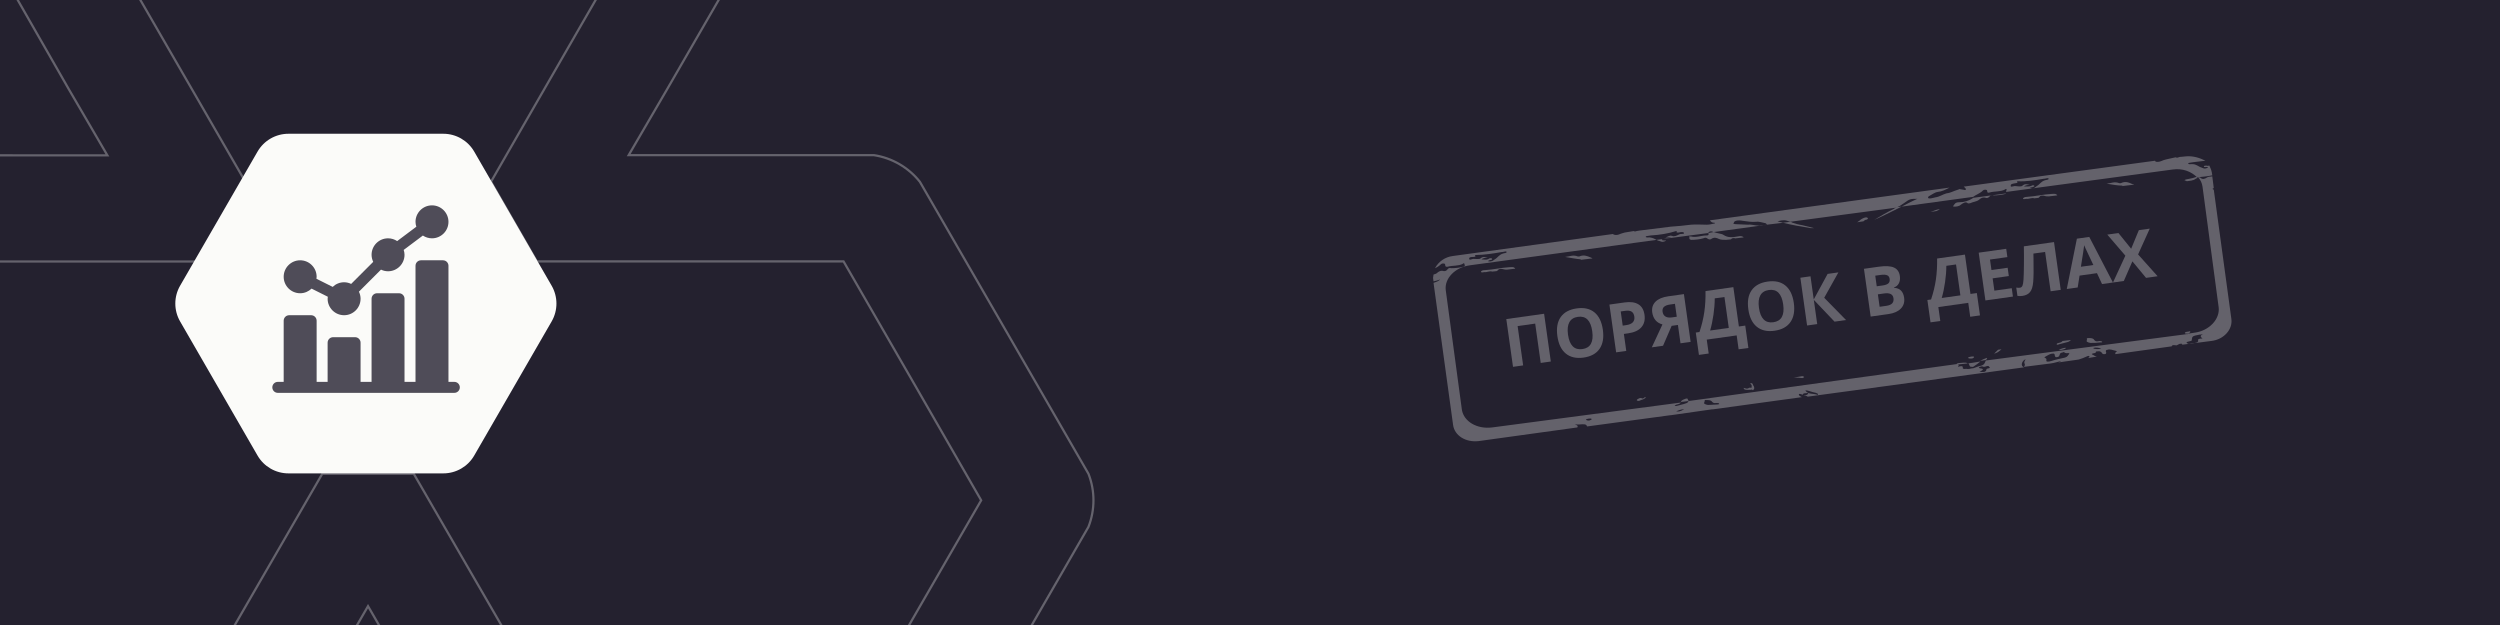 <?xml version="1.0" encoding="UTF-8"?> <svg xmlns="http://www.w3.org/2000/svg" width="560" height="140" viewBox="0 0 560 140" fill="none"><rect x="0" y="0" width="560" height="140" fill="#808080" stroke="none"/> <g clip-path="url(#clip0)"> <rect width="560" height="140" fill="#24212F"></rect> <g opacity="0.3"> <path d="M44.676 58.578H-24.038L-39.472 85.313L-54.905 112.07L-39.472 138.828L-24.038 165.563H37.824L53.279 138.828L72.192 106.127H92.683L111.597 138.828L127.03 165.563H188.893L204.326 138.828L219.781 112.07L204.391 85.313L188.957 58.556H120.243L109.976 40.725L128.781 8.046L144.214 -18.711L128.846 -45.447L113.391 -72.204H51.615L36.095 -45.447L20.64 -18.711L36.095 8.046L54.965 40.725L44.676 58.578ZM6.914 34.803H24.055L15.409 19.977L-3.331 -12.746C-4.823 -16.575 -4.823 -20.825 -3.331 -24.655L15.539 -57.334L34.431 -90.056C36.99 -93.251 40.653 -95.371 44.698 -96H120.221C124.274 -95.376 127.945 -93.255 130.51 -90.056L149.38 -57.334L168.337 -24.655C169.806 -20.821 169.806 -16.58 168.337 -12.746L149.466 19.933L140.82 34.76H195.788C199.838 35.389 203.503 37.518 206.055 40.725L224.947 73.426L243.817 106.127C245.307 109.949 245.307 114.192 243.817 118.014L224.947 150.715L206.055 183.416C203.495 186.61 199.833 188.73 195.788 189.359H120.264C116.21 188.739 112.538 186.618 109.976 183.416L91.084 150.715L82.438 135.78L73.792 150.715L54.9 183.416C52.34 186.61 48.678 188.73 44.633 189.359H-30.847C-34.9 188.735 -38.571 186.614 -41.136 183.416L-60.006 150.715L-78.898 118.014C-80.367 114.188 -80.367 109.953 -78.898 106.127L-60.006 73.426L-41.136 40.725C-38.579 37.513 -34.905 35.383 -30.847 34.76L6.914 34.803Z" stroke="white" stroke-width="0.5" stroke-miterlimit="10"></path> </g> <g opacity="0.3"> <path d="M367.679 89.178C367.35 89.069 367.021 89.288 366.692 89.506C366.692 89.616 366.583 89.616 366.692 89.725C366.912 89.835 367.24 89.835 367.569 89.616C368.007 89.506 368.555 89.288 368.665 88.959H368.446C368.226 89.178 368.007 89.397 367.679 89.178Z" fill="#FBFBF9"></path> <path d="M434.521 46.834C433.644 46.943 433.096 47.272 432.439 47.49L433.754 47.272C433.973 47.162 434.302 47.053 434.521 46.834Z" fill="#FBFBF9"></path> <path d="M401.977 84.583C402.525 84.583 403.073 84.583 403.73 84.693C403.84 84.583 404.278 84.583 404.059 84.364C403.949 84.364 403.84 84.255 403.73 84.255L401.758 84.583C401.867 84.583 401.867 84.583 401.977 84.583Z" fill="#FBFBF9"></path> <path d="M438.905 45.301C438.357 45.301 438.029 45.411 437.81 45.739C437.7 45.958 437.262 46.286 437.7 46.286C438.029 46.286 438.796 46.286 439.234 45.849C439.672 45.52 440.33 45.083 440.768 45.52C440.878 45.63 441.097 45.52 441.316 45.52C441.973 45.192 442.74 45.192 443.288 44.755C443.617 44.426 444.165 44.098 444.822 44.317C445.042 44.426 445.37 44.317 445.589 44.098C445.918 43.77 445.918 43.66 446.576 43.77C447.452 43.77 448.438 43.66 449.205 43.441C449.315 43.441 449.315 43.332 449.315 43.332L441.973 44.317C441.973 44.317 441.864 44.317 441.864 44.426C440.987 44.973 440.001 45.301 438.905 45.301Z" fill="#FBFBF9"></path> <path d="M461.147 76.814C460.928 76.814 460.599 77.033 460.709 77.142C460.709 77.251 461.038 77.251 461.147 77.142C461.805 76.923 462.572 76.814 463.229 76.595C463.558 76.486 463.777 76.267 463.887 76.157L462.024 76.376C461.805 76.595 461.695 76.704 461.147 76.814Z" fill="#FBFBF9"></path> <path d="M392.116 86.005C392.554 86.333 392.335 86.552 392.335 86.88C392.116 86.88 392.006 86.771 391.787 86.88C391.349 87.208 391.02 86.99 390.582 86.88C390.582 87.427 391.349 87.318 392.006 87.318C392.225 87.318 392.335 87.318 392.444 87.208C392.444 87.318 392.554 87.318 392.663 87.427C392.773 87.318 392.773 87.208 392.883 87.208C392.992 86.99 392.992 86.661 392.663 86.224C392.663 85.895 392.444 85.895 392.225 85.786H392.116C392.116 85.895 392.116 85.895 392.116 86.005Z" fill="#FBFBF9"></path> <path d="M439.123 81.3C439.014 81.3 438.795 81.3 438.247 81.41C438.576 81.519 438.576 81.629 438.685 81.629L440.767 81.41C440.548 81.191 440.11 81.191 439.123 81.3Z" fill="#FBFBF9"></path> <path d="M378.089 89.616C378.089 89.397 378.089 89.178 377.65 89.288C377.322 89.397 376.664 89.616 376.555 89.944C376.555 90.054 376.445 90.054 376.445 90.054L378.198 89.835C378.198 89.725 378.308 89.616 378.089 89.616Z" fill="#FBFBF9"></path> <path d="M444.931 80.534C445.479 79.878 444.712 80.315 444.383 80.425C444.054 80.534 443.835 80.753 443.506 80.862L444.821 80.644C444.931 80.753 444.931 80.644 444.931 80.534Z" fill="#FBFBF9"></path> <path d="M371.623 53.946C372.061 54.055 372.281 54.383 373.157 53.946C373.157 53.727 372.719 53.946 372.609 53.836C372.39 53.836 372.171 53.836 372.281 53.617C372.281 53.617 372.609 53.508 372.719 53.508C373.376 53.617 373.924 53.289 374.472 53.289H374.362L371.075 53.727C371.294 53.836 371.404 53.946 371.623 53.946Z" fill="#FBFBF9"></path> <path d="M490.623 74.297C490.623 74.079 490.295 74.297 490.076 74.297C489.856 74.297 489.309 74.407 489.418 74.626C489.418 74.735 489.747 74.735 489.856 74.735H490.185C490.404 74.516 490.623 74.516 490.623 74.297Z" fill="#FBFBF9"></path> <path d="M356.284 57.666C355.517 57.338 354.75 57.01 353.764 57.447C353.655 57.447 353.545 57.447 353.435 57.447C352.34 57.01 351.682 57.447 350.586 57.557C351.901 57.775 352.997 57.994 354.202 58.104C354.093 58.104 354.093 58.213 353.983 58.213L356.723 57.885C356.613 57.775 356.504 57.775 356.284 57.666Z" fill="#FBFBF9"></path> <path d="M446.685 79.222C447.233 79.112 447.89 78.674 448.328 78.237L447.561 78.346C447.233 78.674 447.013 78.893 446.685 79.222Z" fill="#FBFBF9"></path> <path d="M335.573 60.511C335.683 60.183 336.34 60.183 336.669 60.292C336.998 60.402 337.327 60.402 337.546 60.402L339.408 60.183C339.408 60.183 339.299 59.964 339.189 59.964C338.97 59.745 338.422 59.855 338.094 59.855C336.231 59.964 334.478 60.402 332.615 60.511C332.176 60.511 331.848 60.62 331.738 60.839C331.738 61.167 332.286 60.949 332.505 60.949C333.053 61.058 333.601 60.62 334.258 60.839L335.245 60.73C335.354 60.62 335.464 60.62 335.573 60.511Z" fill="#FBFBF9"></path> <path d="M395.731 50.335L395.183 50.444C395.293 50.444 395.512 50.444 395.731 50.335C395.731 50.444 395.621 50.444 395.731 50.335Z" fill="#FBFBF9"></path> <path d="M388.717 53.399L390.58 53.18L390.47 53.07C390.142 52.852 389.813 52.852 389.265 52.961C388.169 53.18 387.073 53.289 386.087 52.633C385.649 52.304 384.663 52.304 383.896 51.976L382.69 52.195C382.69 52.414 382.91 52.742 382.252 52.742C381.047 52.742 379.951 53.289 378.746 52.961C378.636 52.961 378.527 52.961 378.307 52.961C378.636 53.18 378.088 53.617 378.855 53.727C379.732 53.727 380.718 53.617 381.485 53.399C382.033 53.18 382.143 53.18 382.581 53.508C382.91 53.727 383.238 53.617 383.348 53.508C384.005 53.07 384.553 53.289 384.992 53.508C385.43 53.727 386.087 53.727 386.635 53.727L387.731 53.617C387.95 53.289 388.388 53.289 388.717 53.399Z" fill="#FBFBF9"></path> <path d="M440.876 80.096C440.876 80.315 441.095 80.315 441.533 80.315C441.862 80.315 442.081 80.206 442.191 79.987C442.191 79.768 441.752 79.878 441.533 79.878C441.205 79.987 440.876 79.987 440.876 80.096Z" fill="#FBFBF9"></path> <path d="M490.403 40.05C489.965 40.159 489.526 40.159 489.307 40.378C489.526 40.487 489.745 40.487 489.855 40.597C490.512 40.487 491.28 40.487 491.827 40.05C491.937 39.94 492.156 39.94 492.266 39.831C492.156 39.721 492.047 39.721 492.047 39.612C491.499 39.831 490.951 39.94 490.403 40.05Z" fill="#FBFBF9"></path> <path d="M477.693 41.254C476.926 40.925 476.159 40.488 475.063 41.035C474.954 41.035 474.734 41.035 474.734 41.035C473.639 40.597 472.981 41.035 471.885 41.144C473.2 41.363 474.406 41.582 475.502 41.582C475.392 41.582 475.392 41.691 475.282 41.691L478.022 41.363C477.912 41.254 477.803 41.254 477.693 41.254Z" fill="#FBFBF9"></path> <path d="M469.037 76.048C468.818 75.72 468.16 75.72 467.832 75.72C467.393 75.72 467.393 75.829 467.503 76.158C467.174 76.486 467.612 76.705 468.27 76.814C468.927 76.814 469.694 76.814 470.461 76.705C470.681 76.705 470.9 76.705 470.9 76.595C470.9 76.486 470.571 76.377 470.352 76.377C469.475 76.595 469.256 76.377 469.037 76.048Z" fill="#FBFBF9"></path> <path d="M462.572 78.127C462.791 78.018 462.791 77.908 462.681 77.908C462.243 77.908 461.695 78.127 461.147 78.346C461.586 78.455 462.024 78.346 462.572 78.127Z" fill="#FBFBF9"></path> <path d="M406.359 51.101C405.483 50.883 404.606 50.664 403.729 50.445C402.962 50.336 402.195 50.117 401.538 49.898C401.319 49.788 401.209 49.679 400.99 49.679L399.346 49.898C401.1 50.336 403.51 50.773 405.592 51.101H406.359Z" fill="#FBFBF9"></path> <path d="M419.838 49.241C420.933 48.803 423.563 47.49 425.974 46.286L424.769 46.396C424.549 46.505 424.44 46.615 424.33 46.724C422.796 47.49 421.262 48.365 419.838 49.241Z" fill="#FBFBF9"></path> <path d="M418.412 48.913C418.412 48.804 418.193 48.694 418.083 48.694C417.755 48.694 417.426 48.804 416.878 49.132C416.659 49.351 416.33 49.57 416.001 49.788L417.426 49.57C417.535 49.46 417.645 49.351 417.864 49.241C418.083 49.241 418.412 49.132 418.412 48.913Z" fill="#FBFBF9"></path> <path d="M456.874 44.099C456.984 43.77 457.641 43.77 457.97 43.88C458.298 43.989 458.627 43.989 458.956 43.989L460.819 43.77C460.819 43.661 460.709 43.551 460.6 43.551C460.38 43.333 459.833 43.442 459.504 43.442C457.641 43.551 455.888 43.989 454.025 44.099C453.477 44.099 453.258 44.317 453.148 44.427C453.148 44.755 453.696 44.536 453.915 44.536C454.463 44.646 455.121 44.208 455.669 44.427L456.655 44.317C456.655 44.208 456.764 44.208 456.874 44.099Z" fill="#FBFBF9"></path> <path d="M496.979 68.827C497.307 71.453 494.897 74.079 491.61 74.516L490.185 74.735C490.075 74.735 490.185 74.845 490.075 74.845C489.966 74.845 489.966 74.845 489.856 74.845L444.821 80.753C444.602 81.191 444.602 81.738 443.615 81.957C443.067 82.066 442.629 82.285 441.972 82.504C441.862 82.504 441.862 82.504 441.753 82.504C441.314 82.613 440.876 82.723 440.438 82.613C439.89 82.723 439.561 82.613 439.671 82.285C439.671 81.957 439.232 81.957 438.575 82.176C438.794 81.847 438.794 81.738 438.575 81.519L378.199 89.835C378.199 90.054 377.979 90.272 377.541 90.382C376.993 90.601 376.226 90.71 375.569 90.929C375.459 90.929 375.13 90.929 375.13 90.929C375.13 90.82 375.459 90.601 375.678 90.601C376.226 90.491 376.445 90.272 376.555 90.163L334.259 95.743C330.862 96.181 327.903 94.43 327.465 91.804L323.849 64.997C323.52 62.371 325.931 59.855 329.328 59.417L371.076 53.727C370.638 53.508 370.309 53.289 369.542 53.18C369.213 53.18 368.556 53.289 368.665 52.961C368.775 52.852 369.323 52.852 369.761 52.742C371.734 52.633 373.706 52.305 375.459 51.758C375.897 51.867 375.13 52.195 376.007 52.086C376.555 51.976 377.103 51.867 377.212 52.195C377.322 52.523 376.445 52.305 376.117 52.523C375.678 52.742 375.021 53.071 374.583 52.852C373.925 52.633 373.596 53.071 373.049 53.18C373.596 53.18 374.035 53.18 374.363 53.289L382.691 52.195V52.086C382.801 51.867 383.239 51.758 383.568 51.867C383.677 51.976 383.787 51.976 383.897 51.976L395.073 50.445C394.745 50.445 394.416 50.445 394.087 50.554C393.21 50.554 392.334 50.226 391.567 50.335C390.69 50.335 389.923 50.226 389.047 50.226C388.499 50.226 388.06 50.116 388.389 49.898C388.389 49.46 389.266 49.241 390.361 49.46C391.348 49.569 392.224 49.788 393.43 49.679C393.977 49.569 394.854 49.898 395.512 50.007C395.731 50.226 395.84 50.226 395.731 50.335L399.456 49.898C398.908 49.788 398.47 49.679 398.141 49.569C399.566 49.241 399.785 49.241 400.99 49.679L424.768 46.506C425.316 46.287 425.864 45.959 426.302 45.63C427.836 44.536 427.836 44.536 429.48 44.536C428.713 44.864 427.398 45.521 425.974 46.287L441.972 44.098C442.52 43.661 443.725 43.223 444.163 42.676C444.382 42.457 444.821 42.457 445.04 42.567C445.259 42.785 444.93 43.333 445.697 43.114C446.793 42.785 448.108 43.004 449.094 42.457C449.094 42.348 449.313 42.348 449.532 42.348C449.313 42.567 449.532 42.785 449.313 43.004L486.679 37.971C488.87 37.643 490.842 38.409 492.157 39.722C493.253 39.612 494.458 39.503 495.554 39.284L495.445 38.627C495.335 38.08 495.116 37.533 494.897 37.096C494.678 37.096 494.459 37.205 494.239 37.096C494.02 37.096 493.801 37.096 493.691 37.205C493.582 37.424 493.801 37.424 494.02 37.424C494.239 37.424 494.568 37.315 494.568 37.533C493.801 37.971 493.472 37.643 493.144 37.533C492.377 37.315 492.048 36.767 491.062 36.767C490.623 36.767 490.075 36.877 490.185 36.549C490.295 36.439 490.842 36.439 491.281 36.33C492.157 36.22 493.144 36.111 494.02 36.002C492.705 35.345 491.281 34.907 489.747 35.017L488.651 35.126C488.432 35.126 488.213 35.126 487.994 35.236C487.774 35.345 487.555 35.345 487.336 35.236L485.364 35.673C484.925 35.783 484.487 35.892 484.049 36.111C483.501 36.33 482.734 36.33 482.734 36.002L439.89 41.801C439.999 41.91 440.109 42.02 440.218 42.129C440.438 42.348 440.438 42.567 440.109 42.567C439.78 42.457 439.342 42.457 438.904 42.348C438.794 42.457 438.575 42.457 438.356 42.567C437.589 42.785 436.931 43.223 435.945 43.333C435.178 43.551 434.411 44.098 433.534 44.208C432.986 44.317 432.439 44.536 432 44.427C431.781 44.317 431.891 44.208 432 43.989C432.658 43.661 433.315 43.114 433.973 43.004C435.068 42.895 435.835 42.457 436.712 42.02L383.02 49.35C383.239 49.679 383.458 49.898 384.006 49.898C384.335 49.898 384.116 50.116 383.787 50.116C383.349 50.226 382.801 50.335 382.253 50.335C381.157 50.335 379.952 50.226 378.746 50.335C377.212 50.554 375.678 50.663 374.254 50.773L367.241 51.648C367.022 51.648 366.803 51.758 366.584 51.758C366.364 51.867 366.145 51.867 365.926 51.758L363.954 52.086C363.625 52.195 363.077 52.305 362.639 52.523C362.091 52.742 361.433 52.633 361.324 52.414L325.493 57.338C323.63 57.557 322.205 58.651 321.438 60.073C321.986 59.855 322.424 59.526 322.753 59.198C322.972 58.979 323.411 58.979 323.63 59.089C323.849 59.307 323.52 59.855 324.287 59.745C325.383 59.417 326.698 59.636 327.684 59.089C327.684 58.979 327.794 58.979 328.013 58.979C327.903 59.198 328.451 59.526 327.794 59.745C327.027 59.964 325.931 60.073 325.164 60.073C324.506 59.964 324.506 60.073 324.178 60.402C323.959 60.73 323.63 60.73 323.411 60.73C322.753 60.511 322.205 60.839 321.877 61.167C321.657 61.386 321.329 61.386 321.11 61.496C321.11 61.824 321 62.043 321 62.262L321.11 63.028C321.548 62.918 322.096 62.809 322.534 62.59C322.424 62.918 321.767 63.137 321.11 63.356L325.493 95.196C325.821 97.603 328.342 99.135 331.191 98.807L353.325 95.743C353.434 95.525 353.544 95.306 352.777 95.087C353.325 95.087 353.434 95.087 353.654 95.087C354.968 94.978 355.297 94.978 355.516 95.525L374.144 93.008H374.254L383.458 91.695C383.568 91.695 383.677 91.695 383.677 91.695L403.62 88.96C403.182 88.741 402.853 88.522 402.963 88.303C403.072 88.084 403.73 88.412 404.387 88.631C404.606 88.631 404.716 88.741 404.935 88.85L453.368 82.285C452.929 82.066 452.71 81.738 453.039 81.082C453.148 80.863 453.368 80.644 453.587 80.534C453.806 80.425 453.696 80.644 453.587 80.753C453.148 81.519 453.915 81.41 453.368 82.176L459.394 81.41C460.161 81.3 460.819 81.082 461.695 80.863C461.476 81.082 461.257 81.082 461.038 81.191L465.64 80.534C466.298 80.316 466.955 80.097 467.612 79.769C467.832 79.659 468.051 79.769 468.051 79.769C468.051 79.878 467.941 80.097 467.722 80.206L469.694 79.878C469.146 79.769 469.037 79.55 468.708 79.44C468.379 79.221 468.708 79.221 469.037 79.112C469.256 79.112 469.475 79.002 469.475 78.893C469.475 78.565 469.914 78.784 470.133 78.674C470.571 78.674 470.571 78.893 470.681 78.893C470.9 79.002 470.79 79.331 471.338 79.331C471.886 79.331 471.776 79.002 471.776 78.893C471.557 78.565 471.776 78.346 472.105 78.346C472.653 78.127 473.31 78.456 473.858 78.565C474.516 78.674 473.968 78.784 473.858 79.002C473.749 79.002 473.858 79.221 473.858 79.331L486.459 77.58C486.569 77.142 487.227 77.361 487.555 77.361C487.774 77.252 487.994 77.142 488.213 77.033C488.432 77.033 488.651 76.924 488.761 77.033C488.98 77.142 488.761 77.142 488.651 77.252C488.651 77.252 488.651 77.252 488.541 77.252L495.335 76.376C498.184 76.048 500.156 73.751 499.828 71.453L495.883 42.457C495.773 42.457 495.664 42.457 495.664 42.348C495.554 42.238 495.664 42.238 495.883 42.129L495.554 39.503C495.116 39.612 494.678 39.503 494.239 39.831C493.911 40.05 493.363 40.269 492.924 39.831C492.815 39.722 492.596 39.722 492.377 39.722C492.924 40.269 493.253 41.035 493.363 41.801L496.979 68.827ZM451.505 41.035C452.381 40.925 451.505 40.706 451.943 40.597C453.806 40.706 455.888 40.378 457.751 40.05C458.189 40.05 458.627 39.831 458.846 39.941C459.066 40.269 458.408 40.269 458.079 40.378C457.093 40.706 456.984 41.254 456.217 41.691C455.888 41.91 455.669 42.348 454.792 42.129C454.682 41.91 455.121 42.02 455.34 41.91C455.559 41.801 455.778 41.801 455.669 41.582C455.559 41.472 455.23 41.472 455.121 41.582C454.463 41.91 453.915 41.691 453.368 41.801C453.696 41.472 454.135 41.472 454.682 41.363C454.025 41.363 453.696 41.035 453.039 41.582C452.71 41.91 451.943 41.691 451.505 41.691C451.176 41.582 450.409 42.02 450.409 41.691C450.299 41.144 450.957 41.144 451.505 41.035ZM330.095 57.557C330.971 57.447 330.095 57.228 330.533 57.119C332.396 57.119 334.478 56.791 336.341 56.463C336.779 56.463 337.217 56.244 337.436 56.353C337.656 56.681 336.998 56.681 336.669 56.791C335.683 57.119 335.574 57.666 334.807 58.104C334.478 58.323 334.259 58.651 333.382 58.541C333.272 58.323 333.711 58.323 333.93 58.213C334.149 58.213 334.368 58.104 334.149 57.885C334.04 57.776 333.711 57.885 333.601 57.885C333.053 58.323 332.505 58.104 331.848 58.104C332.177 57.776 332.725 57.776 333.272 57.666C332.615 57.666 332.286 57.338 331.629 57.885C331.41 58.104 330.643 57.994 330.204 57.994C329.876 57.885 329.109 58.432 329.109 57.994C328.999 57.557 329.656 57.557 330.095 57.557ZM355.955 94.212C355.516 94.212 355.297 94.102 355.297 93.993C355.297 93.774 355.626 93.883 355.845 93.774C356.064 93.774 356.503 93.665 356.503 93.883C356.612 93.993 356.283 94.102 355.955 94.212ZM376.993 91.804C376.445 92.133 376.007 92.242 375.459 92.133C376.007 91.914 376.555 91.695 376.993 91.695C377.212 91.585 377.212 91.804 376.993 91.804ZM384.773 90.601C384.116 90.601 383.349 90.71 382.582 90.71C381.924 90.601 381.486 90.382 381.815 90.054C381.815 89.725 381.815 89.507 382.253 89.616C382.691 89.616 383.239 89.616 383.458 89.944C383.677 90.163 383.787 90.382 384.554 90.272C384.773 90.272 385.102 90.272 385.102 90.491C385.211 90.491 384.883 90.601 384.773 90.601ZM404.497 88.522C404.168 88.522 403.949 88.522 403.839 88.412C403.73 88.194 404.168 88.084 404.387 88.084C404.606 88.084 405.045 87.975 405.045 88.084C405.045 88.303 404.825 88.412 404.497 88.522ZM407.017 88.412C406.14 88.084 404.935 88.412 404.387 87.428C405.045 87.428 405.921 87.865 406.688 87.975C407.017 88.084 407.236 88.194 407.236 88.303C407.236 88.412 407.236 88.522 407.017 88.412ZM445.04 82.613C444.93 82.723 444.93 82.832 444.93 82.942C444.711 83.379 444.273 83.379 443.396 83.27C444.163 82.942 444.602 82.613 443.506 82.504C443.396 82.394 443.177 82.394 443.287 82.285C443.396 82.176 443.615 82.176 443.725 82.066C443.944 82.066 444.163 82.066 444.382 82.176C444.821 82.176 445.369 81.738 445.588 82.176C446.026 82.504 445.259 82.504 445.04 82.613ZM463.449 79.331C463.229 79.55 463.229 79.878 462.572 80.097C461.586 80.316 460.49 80.534 459.504 80.863C458.846 81.082 458.189 81.082 458.408 80.644C458.408 80.534 458.408 80.316 458.298 80.316C458.189 80.097 457.641 80.097 458.189 79.878C458.627 79.659 459.175 79.221 459.723 79.221C460.161 79.112 460.271 79.331 460.271 79.659C460.38 79.769 460.271 80.097 460.819 79.987C461.367 79.878 461.257 79.659 461.367 79.44C461.476 79.331 461.367 79.112 461.805 79.002C462.134 79.002 462.353 78.674 462.462 79.002C462.462 79.002 462.791 79.112 462.901 79.112C463.449 79.112 463.668 79.002 463.449 79.331ZM469.146 78.127C468.927 78.127 468.818 77.908 469.037 77.908C469.475 77.799 470.133 77.908 470.681 78.018C470.242 78.237 469.804 78.237 469.146 78.127ZM493.363 75.829C492.705 75.829 492.267 75.939 492.377 76.267C492.486 76.486 492.267 76.705 491.719 76.814C491.171 77.033 490.404 77.142 489.966 76.924C489.747 76.814 489.637 76.595 490.295 76.486C490.842 76.376 490.952 76.376 490.952 76.158C491.062 75.282 491.062 75.282 492.705 74.954C492.815 74.954 493.034 74.954 493.472 74.845C492.596 75.282 493.034 75.501 493.363 75.829Z" fill="#FBFBF9"></path> <path d="M441.205 81.957C441.314 82.176 441.424 82.176 441.862 82.176C441.862 82.176 441.862 82.176 441.972 82.176C442.52 81.847 443.067 81.41 443.615 80.972L440.876 81.41C440.985 81.41 441.095 81.629 441.205 81.957Z" fill="#FBFBF9"></path> <path d="M347.383 80.98L345.121 81.298L343.883 72.486L339.945 73.039L341.184 81.851L338.915 82.17L337.411 71.47L345.879 70.28L347.383 80.98Z" fill="#FBFBF9"></path> <path d="M359.042 73.871C359.291 75.642 359.043 77.065 358.299 78.14C357.554 79.215 356.362 79.868 354.722 80.098C353.083 80.328 351.757 80.029 350.745 79.201C349.733 78.373 349.102 77.069 348.852 75.288C348.602 73.507 348.85 72.086 349.596 71.026C350.347 69.96 351.545 69.312 353.189 69.081C354.833 68.85 356.156 69.146 357.158 69.971C358.164 70.795 358.792 72.095 359.042 73.871ZM351.233 74.968C351.401 76.164 351.754 77.032 352.293 77.573C352.832 78.115 353.552 78.322 354.455 78.195C356.265 77.941 357.001 76.611 356.663 74.205C356.325 71.795 355.255 70.716 353.454 70.969C352.552 71.096 351.914 71.496 351.541 72.171C351.167 72.84 351.065 73.773 351.233 74.968Z" fill="#FBFBF9"></path> <path d="M363.486 72.94L364.233 72.835C364.931 72.737 365.434 72.527 365.742 72.205C366.049 71.878 366.166 71.451 366.091 70.924C366.017 70.393 365.815 70.02 365.487 69.808C365.163 69.595 364.692 69.531 364.072 69.619L363.04 69.764L363.486 72.94ZM368.371 70.522C368.533 71.674 368.296 72.605 367.659 73.317C367.028 74.027 366.048 74.476 364.721 74.662L363.748 74.799L364.283 78.605L362.014 78.924L360.51 68.224L363.928 67.743C365.226 67.561 366.251 67.703 367.003 68.169C367.759 68.63 368.215 69.414 368.371 70.522Z" fill="#FBFBF9"></path> <path d="M374.45 72.989L372.524 77.447L370.006 77.801L372.389 72.667C371.75 72.508 371.234 72.197 370.84 71.735C370.446 71.268 370.201 70.688 370.103 69.995C369.965 69.014 370.206 68.212 370.825 67.587C371.448 66.957 372.411 66.551 373.713 66.368L377.197 65.878L378.701 76.579L376.432 76.897L375.855 72.791L374.45 72.989ZM375.19 68.056L374.07 68.213C373.484 68.296 373.045 68.465 372.753 68.719C372.46 68.975 372.348 69.346 372.417 69.834C372.483 70.307 372.692 70.659 373.042 70.888C373.393 71.117 373.89 71.187 374.535 71.096L375.596 70.947L375.19 68.056Z" fill="#FBFBF9"></path> <path d="M379.856 74.491L380.683 74.374C381.191 72.86 381.551 71.369 381.763 69.901C381.974 68.429 382.065 66.861 382.035 65.198L388.271 64.322L389.509 73.134L390.937 72.933L391.64 77.94L389.452 78.247L389.014 75.129L382.309 76.072L382.747 79.189L380.559 79.497L379.856 74.491ZM384.101 66.834C384.102 67.973 384.007 69.193 383.817 70.493C383.631 71.793 383.382 72.975 383.069 74.039L387.248 73.452L386.275 66.528L384.101 66.834Z" fill="#FBFBF9"></path> <path d="M401.814 67.859C402.063 69.631 401.815 71.054 401.071 72.129C400.326 73.204 399.134 73.856 397.495 74.087C395.855 74.317 394.53 74.018 393.518 73.19C392.506 72.362 391.875 71.058 391.624 69.277C391.374 67.496 391.622 66.075 392.369 65.015C393.12 63.949 394.317 63.3 395.961 63.069C397.606 62.838 398.929 63.135 399.93 63.96C400.937 64.783 401.565 66.083 401.814 67.859ZM394.005 68.957C394.173 70.152 394.526 71.021 395.065 71.562C395.604 72.103 396.325 72.311 397.227 72.184C399.038 71.929 399.774 70.599 399.436 68.194C399.097 65.783 398.027 64.705 396.227 64.958C395.324 65.085 394.686 65.485 394.313 66.16C393.94 66.829 393.837 67.762 394.005 68.957Z" fill="#FBFBF9"></path> <path d="M413.51 71.686L410.934 72.049L406.293 67.17L407.055 72.594L404.786 72.913L403.282 62.212L405.551 61.893L406.279 67.075L409.386 61.354L411.802 61.015L408.623 66.701L413.51 71.686Z" fill="#FBFBF9"></path> <path d="M417.525 60.211L420.855 59.742C422.373 59.529 423.503 59.592 424.248 59.93C424.996 60.263 425.436 60.9 425.569 61.842C425.658 62.481 425.581 63.027 425.336 63.479C425.096 63.931 424.733 64.233 424.247 64.386L424.257 64.459C424.957 64.515 425.484 64.729 425.84 65.102C426.201 65.475 426.43 66.005 426.527 66.693C426.664 67.668 426.417 68.479 425.786 69.125C425.16 69.771 424.242 70.178 423.032 70.348L419.029 70.911L417.525 60.211ZM420.389 64.129L421.707 63.944C422.322 63.858 422.752 63.7 422.999 63.471C423.25 63.242 423.345 62.908 423.283 62.469C423.226 62.059 423.033 61.787 422.706 61.654C422.383 61.516 421.897 61.492 421.248 61.583L420.055 61.751L420.389 64.129ZM420.643 65.93L421.034 68.718L422.513 68.511C423.137 68.423 423.582 68.239 423.846 67.958C424.11 67.677 424.207 67.29 424.138 66.797C424.013 65.909 423.316 65.554 422.048 65.732L420.643 65.93Z" fill="#FBFBF9"></path> <path d="M431.733 67.2L432.56 67.084C433.068 65.569 433.429 64.078 433.64 62.61C433.851 61.138 433.942 59.57 433.912 57.907L440.148 57.031L441.387 65.843L442.814 65.643L443.517 70.649L441.329 70.956L440.891 67.838L434.187 68.781L434.625 71.899L432.436 72.206L431.733 67.2ZM435.978 59.543C435.979 60.682 435.884 61.902 435.694 63.203C435.508 64.502 435.259 65.684 434.946 66.748L439.125 66.161L438.152 59.237L435.978 59.543Z" fill="#FBFBF9"></path> <path d="M450.896 66.432L444.733 67.298L443.229 56.598L449.392 55.732L449.653 57.591L445.76 58.138L446.09 60.487L449.713 59.978L449.974 61.837L446.351 62.347L446.739 65.106L450.633 64.559L450.896 66.432Z" fill="#FBFBF9"></path> <path d="M461.604 64.927L459.342 65.245L458.104 56.433L455.483 56.801L455.504 57.799C455.552 60.334 455.53 62.121 455.437 63.16C455.348 64.192 455.113 64.944 454.731 65.416C454.354 65.886 453.781 66.176 453.01 66.284C452.6 66.342 452.231 66.339 451.904 66.276L451.643 64.417C451.939 64.475 452.212 64.486 452.461 64.451C452.72 64.415 452.908 64.269 453.026 64.013C453.144 63.753 453.224 63.294 453.266 62.636C453.312 61.973 453.342 60.896 453.357 59.407C453.375 57.911 453.371 56.501 453.344 55.176L460.1 54.227L461.604 64.927Z" fill="#FBFBF9"></path> <path d="M470.855 63.627L469.721 61.189L465.82 61.737L465.402 64.394L462.958 64.737L465.224 53.462L467.998 53.072L473.299 63.284L470.855 63.627ZM468.912 59.362C467.87 57.155 467.282 55.907 467.147 55.617C467.016 55.327 466.919 55.097 466.856 54.927C466.783 55.574 466.538 57.183 466.124 59.754L468.912 59.362Z" fill="#FBFBF9"></path> <path d="M483.305 61.878L480.714 62.242L477.656 58.544L475.737 62.941L473.307 63.283L476.081 57.265L472.03 52.55L474.533 52.199L477.38 55.724L479.1 51.557L481.545 51.213L478.931 56.992L483.305 61.878Z" fill="#FBFBF9"></path> </g> <path d="M99.3 29.962C102.158 29.962 104.799 31.486 106.228 33.962L123.57 64C125 66.475 125 69.525 123.57 72L106.228 102.038C104.799 104.514 102.158 106.038 99.3 106.038L64.614 106.038C61.756 106.038 59.115 104.514 57.686 102.038L40.343 72C38.914 69.525 38.914 66.475 40.343 64L57.686 33.962C59.115 31.486 61.756 29.962 64.614 29.962L99.3 29.962Z" fill="#FBFBF9"></path> <g opacity="0.8"> <path d="M67.234 65.688C68.227 65.688 69.126 65.289 69.79 64.65L73.432 66.471C73.414 66.619 73.387 66.765 73.387 66.918C73.387 68.953 75.043 70.609 77.078 70.609C79.114 70.609 80.769 68.953 80.769 66.918C80.769 66.35 80.63 65.818 80.399 65.337L85.341 60.395C85.822 60.626 86.354 60.766 86.922 60.766C88.957 60.766 90.613 59.11 90.613 57.074C90.613 56.691 90.538 56.329 90.429 55.981L94.722 52.762C95.308 53.153 96.01 53.383 96.766 53.383C98.801 53.383 100.457 51.727 100.457 49.691C100.457 47.656 98.801 46 96.766 46C94.73 46 93.074 47.656 93.074 49.691C93.074 50.075 93.15 50.437 93.258 50.785L88.965 54.004C88.379 53.613 87.677 53.383 86.922 53.383C84.886 53.383 83.231 55.039 83.231 57.074C83.231 57.642 83.37 58.174 83.601 58.656L78.659 63.597C78.178 63.366 77.646 63.227 77.078 63.227C76.085 63.227 75.187 63.625 74.523 64.264L70.881 62.443C70.899 62.295 70.926 62.149 70.926 61.996C70.926 59.961 69.27 58.305 67.234 58.305C65.199 58.305 63.543 59.961 63.543 61.996C63.543 64.031 65.199 65.688 67.234 65.688Z" fill="#24212F"></path> <path d="M101.77 85.539H100.457V59.535C100.457 58.855 99.906 58.305 99.227 58.305H94.305C93.625 58.305 93.074 58.855 93.074 59.535V85.539H90.613V66.918C90.613 66.238 90.063 65.688 89.383 65.688H84.461C83.781 65.688 83.231 66.238 83.231 66.918V85.539H80.769V76.762C80.769 76.082 80.219 75.531 79.539 75.531H74.617C73.937 75.531 73.387 76.082 73.387 76.762V85.539H70.926V71.84C70.926 71.16 70.375 70.609 69.695 70.609H64.773C64.094 70.609 63.543 71.16 63.543 71.84V85.539H62.23C61.55 85.539 61 86.09 61 86.769C61 87.45 61.55 88 62.23 88H101.77C102.449 88 103 87.45 103 86.769C103 86.09 102.449 85.539 101.77 85.539Z" fill="#24212F"></path> </g> </g> <defs> <clipPath id="clip0"> <rect width="560" height="140" fill="white"></rect> </clipPath> </defs> </svg> 